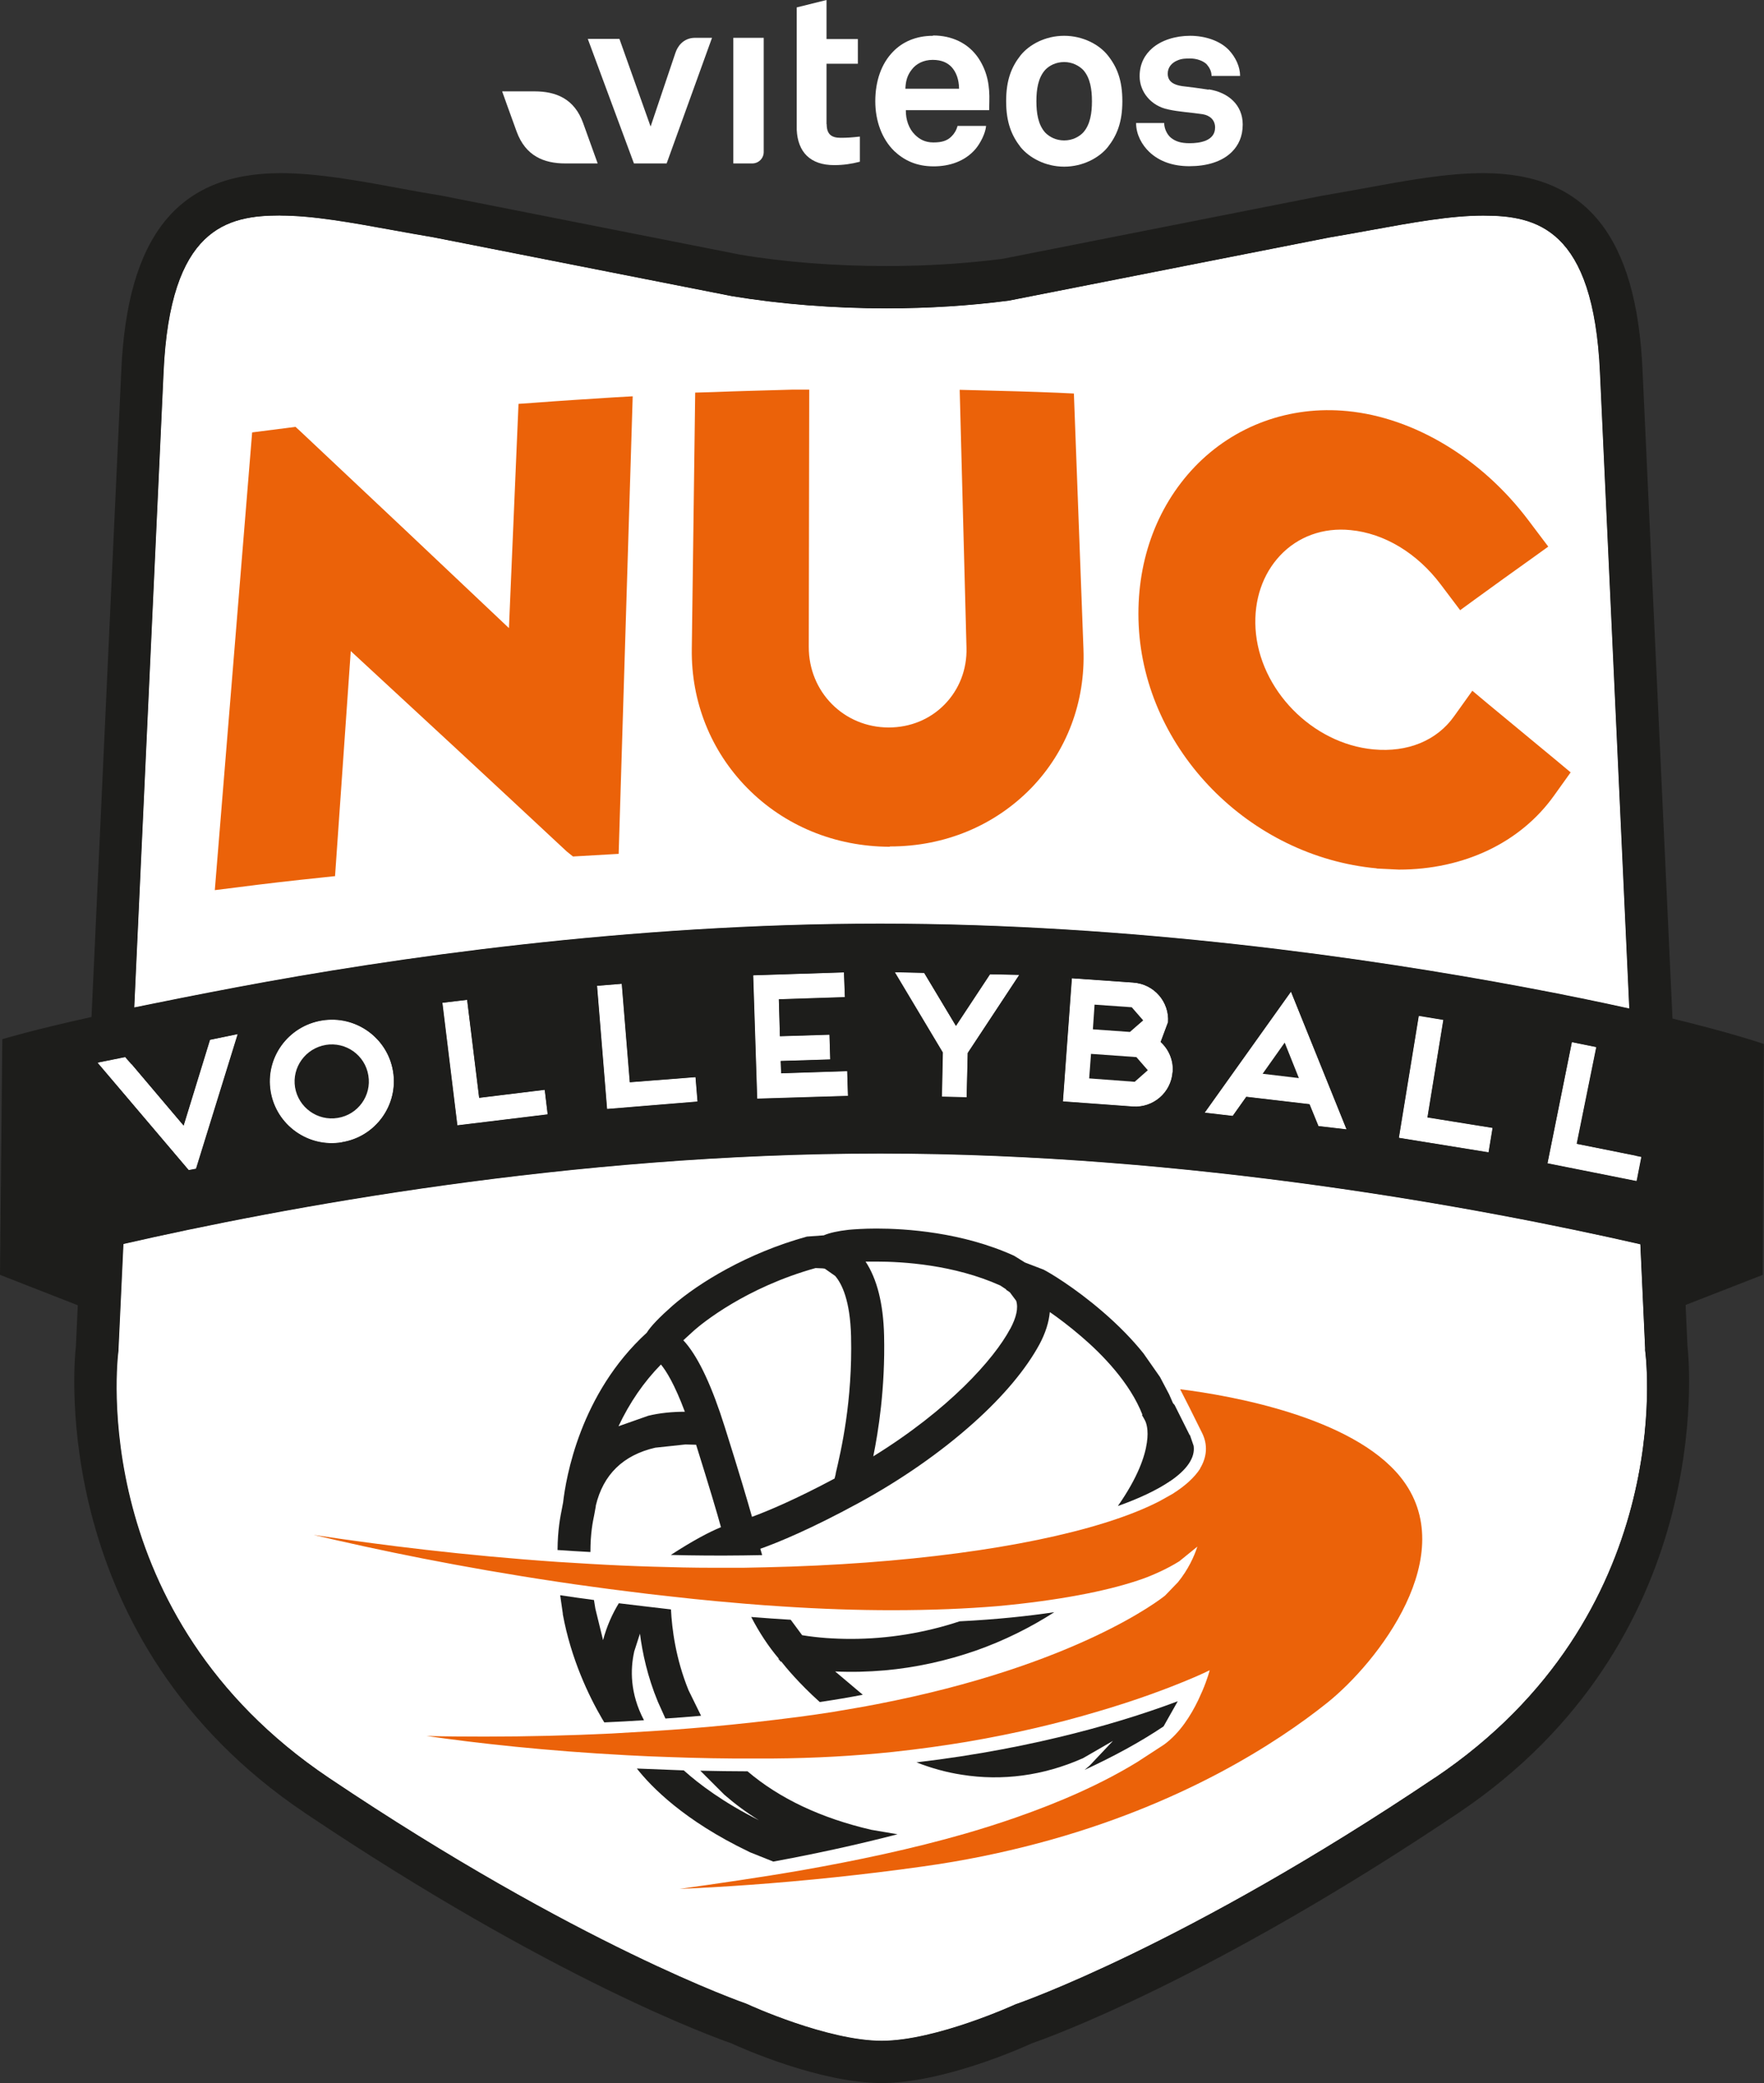 <?xml version="1.0" encoding="UTF-8"?>
<svg id="a" data-name="Calque 1" xmlns="http://www.w3.org/2000/svg" xmlns:xlink="http://www.w3.org/1999/xlink" viewBox="0 0 114.31 134.99">
  <rect x="0" y="0" width="114.31" height="134.99" fill="#333333" stroke="none"/>
  <defs>
    <clipPath id="b">
      <rect y="0" width="114.31" height="134.99" fill="none"/>
    </clipPath>
    <clipPath id="c">
      <rect y="0" width="114.31" height="134.99" fill="none"/>
    </clipPath>
    <clipPath id="d">
      <rect y="0" width="114.31" height="134.99" fill="none"/>
    </clipPath>
    <clipPath id="e">
      <rect y="0" width="114.31" height="134.99" fill="none"/>
    </clipPath>
    <clipPath id="f">
      <rect y="0" width="114.31" height="134.99" fill="none"/>
    </clipPath>
    <clipPath id="g">
      <rect y="0" width="114.31" height="134.99" fill="none"/>
    </clipPath>
    <clipPath id="h">
      <rect y="0" width="114.31" height="134.99" fill="none"/>
    </clipPath>
    <clipPath id="i">
      <rect y="0" width="114.31" height="134.99" fill="none"/>
    </clipPath>
  </defs>
  <polygon points="40.29 63.75 38.69 63.88 39.34 71.86 45.2 71.38 45.07 69.79 40.81 70.13 40.29 63.75" fill="#fff"/>
  <g clip-path="url(#b)">
    <path d="M73.53,70.1l-2.95-.22.11-1.59,2.95.22.74.85-.85.74ZM70.93,65.1l2.41.18.74.85-.86.74-2.39-.17.11-1.6ZM73.46,63.68l-4-.28-.58,7.97,4.53.33c1.33.09,2.48-.9,2.57-2.22.06-.78-.26-1.48-.78-1.95l.48-1.28c.09-1.32-.9-2.47-2.23-2.56" fill="#fff"/>
  </g>
  <polygon points="62.64 71.11 62.71 68.23 66.04 63.18 64.15 63.14 61.94 66.48 59.88 63.05 57.99 63 61.09 68.2 61.04 71.07 62.64 71.11" fill="#fff"/>
  <path d="M83.25,67.56l.92,2.29-2.36-.28,1.44-2.02ZM79.88,72.31l.88-1.24,4.1.48.58,1.42,1.81.21-3.6-8.92-5.59,7.84,1.82.21Z" fill="#fff"/>
  <polygon points="103.44 67.86 101.86 67.54 100.28 75.39 106.05 76.54 106.09 76.35 106.37 74.97 106.02 74.9 102.17 74.13 103.44 67.86" fill="#fff"/>
  <g clip-path="url(#c)">
    <path d="M13.9,57.7l2.42-29.66,2.81-.36.39.36c4.41,4.14,8.93,8.4,13.44,12.68l.62-14.53.99-.07c1.71-.13,3.45-.25,5.18-.35l1.23-.07-.91,29.65-2.95.17-.41-.33c-4.78-4.46-9.48-8.82-13.99-12.98l-1.02,14.6-.93.1c-1.83.2-3.68.41-5.51.64l-1.37.17ZM45.05,25.42l1.07-.03c1.76-.06,3.5-.11,5.17-.14h1.15s-.03,16.65-.03,16.65c0,2.92,2.28,5.22,5.19,5.23,1.4,0,2.68-.53,3.62-1.49.95-.97,1.45-2.28,1.42-3.68l-.44-16.71,1.18.03c1.73.04,3.47.09,5.18.16l1.04.05.62,16.56c.13,3.41-1.07,6.61-3.38,9-2.36,2.44-5.6,3.79-9.14,3.79h-.03c-3.55-.01-6.83-1.36-9.24-3.81-2.36-2.4-3.64-5.6-3.59-9.02l.22-16.6ZM77.41,30.27c2.55-2.67,6.14-3.97,9.9-3.61,4.32.42,8.7,3.06,11.72,7.07l1.29,1.71-.93.67c-1.29.92-2.58,1.86-3.88,2.8l-.89.65-1.26-1.67c-1.52-2.03-3.64-3.31-5.84-3.52-1.78-.17-3.4.43-4.56,1.64-1.14,1.2-1.71,2.89-1.6,4.74.23,3.95,3.66,7.46,7.63,7.83,2.23.21,4.12-.58,5.23-2.15l1.18-1.65.93.78c1.54,1.27,3.09,2.56,4.64,3.84l.8.67-1.08,1.51c-2.19,3.05-5.85,4.79-10.05,4.79l-1.44-.07c-8.26-.76-15.04-7.67-15.43-15.74-.19-3.98,1.1-7.63,3.63-10.28M57.03,59.86c16.35,0,31.74,2.24,41.77,4.12,2.63.49,4.88.96,6.78,1.38l-1.9-41.2c-.42-9.39-4.13-10.18-7.57-10.18-2.14,0-4.64.46-7.27.94-.9.16-1.8.33-2.71.48l-20.76,4.09c-2.53.33-5.2.5-7.93.5-3.44,0-6.9-.27-10-.79l-19.33-3.81c-.87-.15-1.78-.31-2.67-.47-2.64-.48-5.13-.94-7.28-.94-3.44,0-7.15.79-7.56,10.17l-1.9,41.14c1.86-.38,4.06-.82,6.65-1.31,9.99-1.88,25.33-4.12,41.68-4.12" fill="#fff"/>
  </g>
  <polygon points="91.94 65.82 90.65 73.72 96.46 74.67 96.72 73.09 92.5 72.41 93.53 66.08 91.94 65.82" fill="#fff"/>
  <polygon points="54.68 63.02 48.8 63.21 49.06 71.2 54.94 71.02 54.89 69.42 50.61 69.55 50.58 68.75 53.79 68.65 53.75 67.05 50.53 67.15 50.46 64.75 54.74 64.62 54.68 63.02" fill="#fff"/>
  <g clip-path="url(#d)">
    <path d="M21.89,72.44c-1.31.22-2.56-.67-2.77-1.98-.21-1.3.68-2.54,1.99-2.75,1.31-.22,2.56.67,2.77,1.98.22,1.3-.67,2.54-1.98,2.75M20.85,66.13c-2.19.36-3.67,2.41-3.32,4.59.36,2.18,2.43,3.66,4.61,3.3,2.19-.35,3.67-2.42,3.31-4.6-.36-2.18-2.43-3.66-4.61-3.29" fill="#fff"/>
    <path d="M56.59,94.38c4.89-3.02,7.82-6.3,8.87-8.26.4-.75.53-1.36.39-1.83l-.41-.55-.03-.02-.13-.09-.04-.02-.07-.08-.35-.23c-3-1.36-6.31-1.56-8.03-1.56h-.7c.74,1.13,1.15,2.73,1.2,4.79.08,3.44-.38,6.27-.7,7.84" fill="#fff"/>
  </g>
  <polygon points="12.23 75.82 12.71 75.73 15.41 67.01 13.61 67.38 11.9 72.94 8.53 68.96 8.12 68.49 6.33 68.86 8.42 71.32 12.23 75.82" fill="#fff"/>
  <g clip-path="url(#e)">
    <path d="M46.97,92.48c.95,3.01,1.47,4.78,1.76,5.81,1.03-.38,2.84-1.14,5.35-2.48l.08-.3c.36-1.52,1.1-4.7,1-8.92-.06-2.3-.6-3.39-1.03-3.9l-.67-.47-.14-.02-.46-.02c-4.52,1.25-7.35,3.58-7.87,4.03l-.7.64.17.19c.87,1.04,1.71,2.87,2.52,5.44" fill="#fff"/>
    <path d="M44.38,91.48c-.67-1.79-1.21-2.65-1.55-3.06-1.11,1.13-2.03,2.47-2.75,4.01l1.93-.68c.74-.18,1.55-.26,2.37-.26" fill="#fff"/>
    <path d="M55.92,109.81c-.9.17-1.82.33-2.79.47-1.37-1.22-2.23-2.28-2.49-2.62l-.08-.02-.02-.07-.07-.04v-.07c-.66-.76-1.26-1.67-1.79-2.69.88.07,1.73.12,2.56.18l.74,1c1.03.17,2.09.24,3.17.24,2.41,0,4.8-.4,7.04-1.14,2.41-.12,4.44-.33,6.13-.58-1.55,1-3.25,1.84-5.06,2.48-1.92.67-3.92,1.11-5.94,1.3-1.05.09-2.1.11-3.19.07l1.79,1.51ZM41.73,111.44c-.87.05-1.73.1-2.57.14l-.14-.23c-.87-1.49-2.02-3.88-2.54-6.78v-.05s-.18-1.18-.18-1.18c.72.11,1.45.21,2.19.31l.09.56.5,2.04c.24-.91.6-1.71,1.02-2.39,1.11.14,2.23.28,3.38.4.05,1.23.29,3.19,1.14,5.24l.81,1.65c-.78.07-1.55.13-2.31.18l-.5-1.09c-.66-1.62-.99-3.17-1.16-4.41l-.38,1.18c-.24,1.09-.28,2.66.64,4.41M70.18,113.92l-.07.03c-2.51,1.1-5.16,1.46-7.79,1.04-.98-.15-1.96-.43-2.93-.8,7.95-.93,13.85-2.81,16.93-3.96l-.92,1.63c-1.55,1.03-3.28,1.97-5.12,2.82l.33-.28,1.51-1.6-1.94,1.12ZM86,110.39c-3.17,2.53-9.38,6.61-18.74,9.09-2.3.61-4.79,1.13-7.47,1.5-1.98.27-3.85.5-5.62.69-3.97.42-7.38.64-10.11.76,2.47-.34,5.16-.73,7.92-1.21,3.51-.61,7.15-1.38,10.65-2.39,1.1-.32,2.17-.66,3.23-1.03,2.84-.99,5.51-2.16,7.87-3.6l1.72-1.12c1.02-.74,1.74-1.89,2.22-2.89l.27-.6c.32-.77.47-1.33.47-1.33-.03.01-.53.26-1.46.65-1.24.52-3.25,1.29-5.91,2.06-2.32.69-5.14,1.38-8.38,1.93-1.5.26-3.08.48-4.75.65-2.45.26-5.08.42-7.86.43h-2.46c-.97-.02-1.92-.03-2.85-.06l-1.24-.04c-.96-.03-1.9-.07-2.81-.12-5.31-.27-9.75-.78-13.03-1.25,1.15.03,2.41.04,3.76.04,2.79,0,5.54-.07,8.24-.2.85-.05,1.7-.09,2.55-.15l1.34-.09c.8-.06,1.58-.12,2.37-.19,2-.18,3.97-.4,5.88-.65.74-.1,1.45-.21,2.15-.31,1-.16,1.97-.33,2.89-.51,12.91-2.49,18.43-6.83,18.68-7.04l.83-.86c.66-.81,1.05-1.66,1.26-2.31l-1.17.95c-.86.53-1.77.9-1.77.9-.03,0-1.51.7-4.82,1.31-1.41.26-3.14.51-5.23.7-1.95.16-4.21.26-6.81.26-2.23,0-4.59-.08-7.04-.24-.81-.05-1.64-.11-2.47-.17l-1.82-.16c-1.02-.09-2.01-.2-3-.31-.97-.11-1.93-.22-2.87-.34-.75-.09-1.48-.19-2.21-.29-.75-.1-1.47-.21-2.18-.31-6.37-.95-11.79-2.08-15.88-3.05,4.34.66,9.82,1.35,15.8,1.76.71.04,1.42.09,2.14.13,1.34.08,2.7.14,4.07.18,1.28.04,2.57.06,3.87.07h1.2s.77,0,.77,0l1.46-.03c8.99-.2,16.81-1.27,21.97-2.88,1.38-.43,2.57-.9,3.54-1.4l.84-.47c.83-.52,1.43-1.07,1.78-1.64v-.02c.47-.76.52-1.55.15-2.3-.63-1.28-1.09-2.19-1.41-2.81,3.27.41,11.15,1.79,14.29,5.7,4,4.99-1.5,12.02-4.78,14.64M41.27,114.59c.98.05,2,.08,3.04.12.98.88,2.55,2.07,4.87,3.23-.81-.5-1.56-1.05-2.25-1.66l-1.55-1.55c.99.02,2.01.03,3.05.04,2.07,1.76,4.74,3.03,8.02,3.79l1.7.29c-2.77.71-5.5,1.3-8.04,1.77l-1.5-.6-.08-.04c-4.22-2.03-6.35-4.23-7.26-5.39M36.39,97.73l.07-.38c.18-1.58,1.1-7.03,5.42-11,.26-.42.83-1.01,1.68-1.76,1.68-1.46,4.85-3.41,8.7-4.47l1.09-.08c.38-.16.9-.27,1.61-.36.33-.03,1-.08,1.82-.08,1.88,0,5.54.23,8.91,1.75l.7.43,1.2.46c.31.15,1.99,1.13,3.85,2.74,1.02.89,1.91,1.79,2.63,2.69l1.07,1.53.59,1.12.25.57.11.13c.26.51.58,1.15.97,1.94l.24.7c.11.76-.43,1.55-1.54,2.3v-.02s-.02.03-.02.03c-.81.55-1.94,1.09-3.35,1.59,1.32-1.89,1.76-3.25,1.88-4.11.12-.86-.06-1.31-.12-1.41l-.02-.03-.07-.13-.12-.21.03-.02c-.8-2.06-2.58-3.88-3.95-5.06-.78-.67-1.5-1.2-2.04-1.59-.06.66-.29,1.37-.67,2.09-.85,1.58-2.33,3.35-4.28,5.09-2.11,1.89-4.69,3.69-7.47,5.2-3.05,1.65-5.18,2.53-6.33,2.95l.12.41-1.22.02c-1.58.02-3.15,0-4.7-.03,1.46-.95,2.52-1.5,3.25-1.8-.26-.91-.73-2.53-1.61-5.34l-.69-.02-1.96.21c-2.08.49-3.37,1.74-3.85,3.75v.04s-.11.55-.11.55c-.1.48-.25,1.21-.25,2.42-.72-.04-1.43-.08-2.13-.13,0-1.33.18-2.16.29-2.71M106.6,87.38l-.31-6.76c-10.24-2.34-29.14-5.88-49.26-5.88s-38.83,3.53-49.04,5.86l-.32,6.84v.06c-.1.68-2.04,17.16,13.62,27.69,16.22,10.91,26.94,14.59,27.04,14.64l.14.06c.05.02,5.08,2.35,8.65,2.35s8.61-2.33,8.66-2.36l.14-.05c.11-.04,10.82-3.73,27.04-14.64,15.66-10.53,13.73-27.01,13.63-27.7v-.12Z" fill="#fff"/>
  </g>
  <polygon points="30.26 64.79 28.66 64.98 29.64 72.92 35.48 72.21 35.28 70.62 31.04 71.14 30.26 64.79" fill="#fff"/>
  <polygon points="70.7 68.29 70.58 69.88 73.53 70.1 74.38 69.35 73.64 68.5 70.7 68.29" fill="#fff"/>
  <polygon points="74.08 66.12 73.34 65.27 70.93 65.1 70.82 66.7 73.22 66.87 74.08 66.12" fill="#fff"/>
  <g clip-path="url(#f)">
    <path d="M92.97,115.2c-16.22,10.91-26.94,14.59-27.04,14.64l-.14.05s-5.15,2.36-8.66,2.36-8.6-2.33-8.65-2.35l-.14-.06c-.11-.04-10.82-3.73-27.04-14.64-15.66-10.53-13.72-27.01-13.63-27.69v-.06s.32-6.84.32-6.84c10.2-2.33,28.96-5.86,49.03-5.86s39.02,3.54,49.27,5.88l.31,6.76v.11c.1.69,2.04,17.17-13.63,27.7M6.33,68.86l1.79-.36.41.47,3.37,3.98,1.71-5.56,1.79-.37-2.7,8.72-.47.09-3.82-4.5-2.09-2.46ZM22.15,74.02c-2.18.36-4.25-1.12-4.61-3.3-.36-2.18,1.13-4.23,3.32-4.59,2.18-.36,4.25,1.11,4.61,3.29.36,2.17-1.12,4.24-3.31,4.59M35.48,72.21l-5.84.71-.97-7.93,1.6-.19.78,6.35,4.25-.52.19,1.59ZM45.2,71.38l-5.86.48-.65-7.97,1.6-.13.52,6.38,4.26-.33.13,1.59ZM50.53,67.15l3.22-.1.05,1.6-3.21.1.03.8,4.28-.14.05,1.6-5.88.18-.26-7.99,5.88-.19.06,1.6-4.28.14.07,2.4ZM57.99,63l1.89.05,2.06,3.43,2.21-3.34,1.89.04-3.34,5.06-.07,2.87-1.6-.04.06-2.86-3.11-5.2ZM75.98,69.48c-.1,1.32-1.25,2.31-2.57,2.22l-4.53-.33.58-7.97,4,.28c1.33.1,2.32,1.25,2.23,2.56l-.48,1.28c.52.47.84,1.18.78,1.95M87.25,73.18l-1.81-.21-.58-1.42-4.1-.48-.88,1.24-1.82-.21,5.59-7.84,3.6,8.92ZM96.72,73.09l-.26,1.58-5.81-.94,1.29-7.9,1.59.26-1.03,6.32,4.23.68ZM10.6,24.14c.42-9.38,4.12-10.17,7.56-10.17,2.15,0,4.63.46,7.28.94.89.16,1.8.33,2.67.48l19.33,3.81c3.1.51,6.55.79,10,.79,2.73,0,5.4-.17,7.93-.5l20.76-4.09c.91-.15,1.82-.32,2.71-.48,2.64-.48,5.13-.94,7.27-.94,3.44,0,7.15.79,7.57,10.18l1.9,41.2c-1.9-.42-4.16-.89-6.78-1.38-10.04-1.88-25.42-4.12-41.77-4.12s-31.69,2.24-41.68,4.12c-2.6.49-4.79.93-6.65,1.31l1.9-41.14ZM106.37,74.97l-.27,1.38-.04.18-5.77-1.15,1.58-7.85,1.58.32-1.27,6.27,3.85.77.34.07Z" fill="#fff"/>
    <path d="M21.11,67.71c-1.31.22-2.2,1.45-1.99,2.75.22,1.31,1.46,2.2,2.77,1.98,1.31-.21,2.2-1.45,1.98-2.75-.21-1.31-1.45-2.2-2.77-1.98" fill="#fff"/>
  </g>
  <polygon points="83.25 67.56 81.82 69.58 84.17 69.86 83.25 67.56" fill="#fff"/>
  <g clip-path="url(#g)">
    <path d="M42.83,88.42c.34.41.88,1.27,1.55,3.06-.82,0-1.63.08-2.37.26l-1.93.68c.72-1.53,1.64-2.87,2.75-4.01M44.97,86.2c.52-.46,3.35-2.78,7.87-4.03l.46.02.14.02.67.47c.44.51.97,1.6,1.03,3.9.1,4.22-.64,7.39-1,8.92l-.08.3c-2.51,1.34-4.31,2.1-5.35,2.48-.29-1.03-.81-2.8-1.76-5.81-.81-2.58-1.65-4.4-2.52-5.44l-.17-.19.7-.64ZM56.79,81.74c1.71,0,5.03.21,8.03,1.56l.35.23.07.08.04.02.13.09.03.02.41.55c.15.47.01,1.08-.39,1.83-1.05,1.97-3.98,5.24-8.87,8.26.32-1.57.78-4.4.7-7.84-.05-2.06-.46-3.66-1.2-4.78h.7ZM38.49,98.15l.1-.55v-.04c.48-2.01,1.77-3.27,3.85-3.75l1.96-.21.69.02c.88,2.81,1.36,4.43,1.61,5.34-.73.3-1.79.85-3.25,1.8,1.55.04,3.12.05,4.7.03l1.22-.02-.12-.41c1.16-.41,3.29-1.29,6.34-2.95,2.78-1.51,5.36-3.31,7.47-5.2,1.95-1.74,3.42-3.51,4.28-5.1.39-.73.61-1.43.67-2.09.55.38,1.27.92,2.05,1.59,1.38,1.18,3.15,3.01,3.95,5.06l-.03.02.12.21.07.13.02.03c.05.1.24.55.11,1.41-.12.86-.56,2.22-1.88,4.11,1.41-.5,2.53-1.04,3.35-1.59l.02-.03v.02c1.11-.75,1.65-1.54,1.55-2.3l-.24-.7c-.39-.79-.71-1.43-.97-1.94l-.12-.13-.25-.57-.59-1.12-1.07-1.53c-.72-.9-1.61-1.81-2.63-2.69-1.86-1.61-3.54-2.59-3.85-2.74l-1.2-.46-.71-.43c-3.37-1.53-7.03-1.75-8.91-1.75-.82,0-1.49.05-1.81.08-.71.08-1.24.2-1.61.36l-1.09.08c-3.85,1.06-7.01,3-8.7,4.47-.85.75-1.42,1.34-1.68,1.76-4.33,3.97-5.24,9.42-5.42,11l-.07.37c-.11.55-.28,1.38-.29,2.71.7.05,1.42.09,2.13.13,0-1.21.15-1.94.25-2.42" fill="#fff"/>
    <path d="M41.47,105.85c.16,1.25.49,2.79,1.16,4.41l.49,1.09c.76-.05,1.53-.12,2.31-.18l-.81-1.65c-.84-2.06-1.08-4.01-1.14-5.24-1.15-.13-2.27-.27-3.38-.41-.41.67-.78,1.48-1.02,2.39l-.5-2.04-.09-.56c-.74-.1-1.47-.2-2.19-.31l.17,1.18v.05c.53,2.89,1.68,5.29,2.55,6.78l.14.23c.84-.04,1.7-.08,2.57-.14-.92-1.75-.88-3.32-.64-4.41l.38-1.18Z" fill="#fff"/>
    <path d="M48.61,120.02l1.5.6c2.55-.47,5.28-1.05,8.05-1.77l-1.7-.29c-3.27-.76-5.95-2.03-8.02-3.79-1.04,0-2.06-.02-3.05-.04l1.56,1.55c.69.6,1.44,1.16,2.25,1.66-2.32-1.16-3.89-2.35-4.87-3.23-1.04-.04-2.06-.08-3.04-.12.91,1.16,3.04,3.37,7.26,5.39l.08.04Z" fill="#fff"/>
    <path d="M57.32,108.24c2.02-.18,4.02-.62,5.94-1.29,1.81-.64,3.5-1.48,5.06-2.48-1.69.25-3.72.47-6.13.59-2.24.74-4.63,1.14-7.04,1.14-1.07,0-2.14-.07-3.17-.24l-.74-1c-.83-.05-1.68-.11-2.56-.18.53,1.02,1.13,1.93,1.78,2.69v.07s.07.04.07.04l.02.07.08.02c.26.33,1.12,1.39,2.49,2.62.97-.14,1.9-.3,2.79-.47l-1.79-1.51c1.09.05,2.14.02,3.19-.07" fill="#fff"/>
    <path d="M70.29,114.68c1.84-.85,3.57-1.78,5.12-2.82l.92-1.63c-3.08,1.16-8.98,3.03-16.93,3.96.97.38,1.95.65,2.93.8,2.63.42,5.28.06,7.79-1.04l.07-.03,1.94-1.12-1.51,1.6-.33.28Z" fill="#fff"/>
  </g>
  <polygon points="70.7 68.29 70.58 69.88 73.53 70.1 74.38 69.35 73.64 68.5 70.7 68.29" fill="#1d1d1b"/>
  <polygon points="74.08 66.12 73.34 65.27 70.93 65.1 70.82 66.7 73.22 66.87 74.08 66.12" fill="#1d1d1b"/>
  <g clip-path="url(#h)">
    <path d="M8.53,68.96l3.37,3.98,1.71-5.56,1.79-.37-2.7,8.72-.47.09-3.82-4.5-2.09-2.46,1.79-.36.41.47ZM22.15,74.02c-2.18.36-4.25-1.12-4.61-3.3-.36-2.18,1.13-4.23,3.32-4.59,2.18-.36,4.25,1.11,4.61,3.29.36,2.17-1.12,4.24-3.31,4.59M35.48,72.21l-5.84.71-.97-7.94,1.6-.19.78,6.35,4.25-.52.19,1.59ZM45.2,71.38l-5.86.48-.65-7.98,1.6-.13.52,6.38,4.26-.33.13,1.59ZM50.53,67.15l3.22-.1.05,1.6-3.21.1.03.8,4.28-.14.05,1.6-5.88.18-.26-7.99,5.88-.19.06,1.6-4.28.14.07,2.4ZM57.99,63l1.9.04,2.06,3.44,2.21-3.35,1.89.04-3.34,5.06-.07,2.87-1.6-.04.06-2.86-3.11-5.2ZM75.98,69.48c-.1,1.32-1.25,2.31-2.57,2.22l-4.53-.33.58-7.98,4,.28c1.33.1,2.32,1.25,2.23,2.56l-.48,1.29c.52.47.84,1.18.78,1.95M87.25,73.18l-1.81-.21-.58-1.42-4.1-.48-.88,1.24-1.81-.21,5.59-7.84,3.6,8.92ZM96.72,73.09l-.26,1.58-5.81-.94,1.29-7.9,1.59.26-1.03,6.32,4.23.68ZM106.02,74.9l.34.07-.27,1.38-.04.18-5.77-1.15,1.58-7.85,1.58.32-1.27,6.27,3.85.77ZM18.16,13.97c2.14,0,4.63.46,7.28.94.89.16,1.8.33,2.67.47l19.33,3.81c3.1.51,6.55.79,10,.79,2.73,0,5.4-.17,7.93-.5l20.76-4.09c.91-.15,1.82-.32,2.71-.48,2.64-.48,5.13-.94,7.27-.94,3.44,0,7.15.79,7.57,10.18l1.9,41.2c-1.9-.42-4.16-.89-6.78-1.38-10.04-1.88-25.43-4.12-41.77-4.12s-31.69,2.24-41.68,4.12c-2.6.49-4.79.93-6.65,1.31l1.9-41.15c.42-9.38,4.12-10.17,7.57-10.17M92.98,115.2c-16.23,10.91-26.94,14.59-27.04,14.63l-.14.05s-5.15,2.36-8.66,2.36-8.6-2.32-8.65-2.35l-.14-.06c-.11-.04-10.82-3.73-27.04-14.63-15.66-10.53-13.72-27.01-13.63-27.69v-.06s.32-6.84.32-6.84c10.2-2.33,28.96-5.86,49.04-5.86s39.02,3.54,49.26,5.88l.31,6.76v.12c.1.69,2.04,17.17-13.62,27.7M108.38,66l-1.94-41.98c-.38-8.73-3.67-12.8-10.32-12.8-2.39,0-5,.48-7.77.99-.88.16-1.77.32-2.71.48l-20.66,4.08c-2.41.31-4.94.47-7.53.47-3.3,0-6.6-.25-9.5-.74l-19.33-3.82c-.9-.15-1.79-.3-2.67-.47-2.76-.51-5.38-.99-7.77-.99-6.65,0-9.93,4.07-10.32,12.8l-1.93,41.88c-3.92.87-5.6,1.39-5.78,1.44L0,82.61l5.04,1.97-.12,2.63c-.15,1.28-1.74,19.12,14.83,30.26,16.05,10.79,26.58,14.57,27.63,14.93.68.32,5.77,2.58,9.75,2.58s9.08-2.27,9.75-2.58c1.03-.35,11.57-4.13,27.64-14.93,16.57-11.14,14.98-28.98,14.83-30.26l-.12-2.65,5-1.95h0l.07-14.96c-.18-.06-1.96-.68-5.93-1.65" fill="#1d1d1b"/>
    <path d="M21.11,67.71c-1.31.22-2.2,1.45-1.99,2.75.22,1.31,1.46,2.2,2.77,1.98,1.31-.21,2.2-1.45,1.98-2.75-.21-1.31-1.45-2.2-2.77-1.98" fill="#1d1d1b"/>
  </g>
  <polygon points="83.25 67.56 81.82 69.58 84.17 69.86 83.25 67.56" fill="#1d1d1b"/>
  <g clip-path="url(#i)">
    <path d="M65.46,86.11c-1.05,1.97-3.98,5.24-8.87,8.26.32-1.57.78-4.4.7-7.84-.05-2.06-.46-3.66-1.2-4.78h.7c1.71,0,5.03.2,8.03,1.55l.35.23.07.08.04.02.13.09.03.02.41.55c.15.47.01,1.08-.39,1.83M54.16,95.5l-.08.31c-2.51,1.34-4.31,2.1-5.35,2.48-.29-1.03-.81-2.8-1.76-5.81-.81-2.58-1.65-4.4-2.52-5.44l-.17-.19.7-.64c.52-.46,3.35-2.78,7.87-4.04l.46.02.14.02.67.47c.44.51.97,1.6,1.03,3.9.1,4.22-.64,7.39-1,8.92M42.01,91.74l-1.93.68c.72-1.53,1.64-2.87,2.75-4,.34.41.88,1.27,1.55,3.06-.82,0-1.63.08-2.37.26M77.09,92.99c-.39-.79-.71-1.43-.97-1.94l-.11-.13-.25-.57-.59-1.12-1.07-1.53c-.72-.9-1.61-1.81-2.63-2.69-1.86-1.61-3.54-2.59-3.85-2.74l-1.2-.46-.71-.44c-3.37-1.53-7.03-1.76-8.91-1.76-.82,0-1.49.05-1.81.08-.71.08-1.24.2-1.61.36l-1.09.08c-3.85,1.06-7.01,3-8.7,4.47-.85.75-1.42,1.34-1.68,1.76-4.33,3.96-5.24,9.42-5.42,11l-.07.37c-.11.55-.28,1.38-.29,2.71.7.05,1.41.09,2.13.13,0-1.21.15-1.94.25-2.42l.1-.55v-.04c.48-2.01,1.77-3.27,3.85-3.75l1.96-.21.69.02c.88,2.81,1.36,4.43,1.61,5.34-.73.3-1.79.85-3.25,1.8,1.55.04,3.12.05,4.7.03l1.22-.02-.12-.41c1.16-.41,3.29-1.29,6.34-2.95,2.78-1.51,5.36-3.31,7.47-5.2,1.95-1.74,3.42-3.51,4.28-5.1.39-.73.61-1.43.67-2.09.55.38,1.27.92,2.05,1.59,1.38,1.18,3.15,3.01,3.95,5.06l-.03.02.12.21.07.13.02.04c.05.1.24.55.11,1.41-.12.86-.56,2.22-1.88,4.11,1.41-.5,2.53-1.04,3.35-1.59l.02-.03v.02c1.11-.75,1.65-1.54,1.54-2.3l-.24-.7Z" fill="#1d1d1b"/>
    <path d="M41.09,107.04l.38-1.18c.16,1.25.49,2.79,1.16,4.41l.49,1.09c.76-.05,1.53-.11,2.31-.18l-.81-1.65c-.84-2.06-1.08-4.01-1.14-5.24-1.15-.13-2.27-.27-3.38-.4-.41.67-.78,1.48-1.02,2.39l-.5-2.04-.09-.56c-.74-.1-1.47-.2-2.19-.31l.17,1.18v.05c.53,2.89,1.68,5.29,2.55,6.78l.14.23c.84-.04,1.7-.08,2.57-.14-.92-1.75-.88-3.32-.64-4.41" fill="#1d1d1b"/>
    <path d="M48.43,114.78c-1.04,0-2.06-.02-3.05-.04l1.55,1.55c.69.6,1.44,1.16,2.25,1.66-2.32-1.16-3.89-2.35-4.87-3.23-1.04-.04-2.06-.08-3.04-.12.91,1.16,3.04,3.37,7.26,5.39l.08.04,1.5.6c2.55-.47,5.28-1.05,8.05-1.77l-1.7-.29c-3.27-.76-5.95-2.03-8.02-3.79" fill="#1d1d1b"/>
    <path d="M57.32,108.24c2.02-.18,4.02-.62,5.94-1.29,1.81-.64,3.5-1.48,5.06-2.48-1.69.25-3.72.47-6.13.59-2.24.74-4.63,1.14-7.04,1.14-1.07,0-2.14-.07-3.17-.24l-.74-1c-.83-.05-1.68-.11-2.56-.18.53,1.02,1.13,1.93,1.78,2.69v.07s.07.04.07.04l.02.07.08.02c.26.33,1.12,1.39,2.49,2.62.97-.14,1.9-.3,2.79-.47l-1.79-1.51c1.09.05,2.14.02,3.19-.07" fill="#1d1d1b"/>
    <path d="M62.32,115c2.63.42,5.29.06,7.79-1.04l.07-.03,1.94-1.12-1.51,1.6-.33.28c1.84-.85,3.57-1.78,5.12-2.82l.92-1.63c-3.08,1.16-8.98,3.03-16.93,3.96.97.38,1.95.65,2.93.8" fill="#1d1d1b"/>
    <path d="M21.71,56.79l1.02-14.6c4.51,4.16,9.21,8.52,13.99,12.98l.41.33,2.96-.17.91-29.65-1.22.07c-1.73.11-3.48.22-5.18.35l-1,.07-.62,14.53c-4.52-4.28-9.03-8.54-13.44-12.68l-.39-.36-2.81.36-2.42,29.66,1.37-.17c1.83-.24,3.68-.45,5.51-.64l.93-.1Z" fill="#eb6209"/>
    <path d="M57.66,54.85h.03c3.53,0,6.77-1.35,9.14-3.79,2.31-2.39,3.51-5.59,3.38-9l-.62-16.56-1.04-.05c-1.71-.07-3.45-.12-5.18-.16l-1.18-.03.44,16.71c.04,1.4-.47,2.71-1.42,3.68-.94.96-2.22,1.49-3.62,1.49-2.91,0-5.19-2.31-5.18-5.23l.03-16.66h-1.15c-1.67.05-3.42.09-5.17.16l-1.07.03-.22,16.6c-.05,3.42,1.23,6.62,3.59,9.02,2.41,2.45,5.69,3.8,9.24,3.81" fill="#eb6209"/>
    <path d="M89.21,56.28l1.44.07c4.2,0,7.87-1.74,10.05-4.79l1.08-1.51-.8-.67c-1.56-1.29-3.11-2.57-4.64-3.84l-.93-.78-1.18,1.65c-1.11,1.57-3,2.36-5.23,2.15-3.97-.37-7.4-3.88-7.64-7.83-.11-1.85.46-3.53,1.6-4.74,1.15-1.22,2.78-1.82,4.56-1.64,2.19.21,4.31,1.49,5.84,3.52l1.26,1.67.89-.65c1.3-.94,2.59-1.88,3.89-2.8l.93-.67-1.29-1.71c-3.02-4.01-7.4-6.65-11.72-7.07-3.75-.37-7.34.94-9.9,3.61-2.53,2.65-3.82,6.29-3.63,10.28.39,8.07,7.17,14.98,15.43,15.74" fill="#eb6209"/>
    <path d="M76.49,90.05c.32.62.78,1.53,1.41,2.81.37.75.32,1.54-.13,2.29v.02c-.37.57-.97,1.12-1.8,1.64l-.84.47c-.97.5-2.16.97-3.54,1.4-5.15,1.61-12.97,2.68-21.96,2.88l-1.46.03h-1.61s-.36,0-.36,0c-1.3,0-2.59-.03-3.87-.07-1.37-.04-2.73-.1-4.07-.18-.72-.04-1.43-.09-2.14-.13-5.98-.41-11.45-1.09-15.8-1.75,4.1.97,9.51,2.1,15.89,3.05.71.11,1.44.21,2.18.31.72.1,1.46.2,2.21.29.94.12,1.9.24,2.87.34.99.11,1.98.22,2.99.31l1.82.16c.83.07,1.66.13,2.47.18,2.45.16,4.81.24,7.04.24,2.6,0,4.86-.1,6.81-.26,2.09-.19,3.82-.44,5.23-.7,3.31-.61,4.8-1.3,4.82-1.31,0,0,.91-.36,1.77-.9l1.17-.95c-.21.65-.6,1.5-1.26,2.31l-.83.86c-.25.21-5.77,4.55-18.68,7.04-.92.18-1.89.34-2.89.51-.7.11-1.41.21-2.15.31-1.92.25-3.89.47-5.88.65-.78.07-1.57.13-2.37.19l-1.34.09c-.84.05-1.69.1-2.55.15-2.7.13-5.45.2-8.24.2-1.35,0-2.61-.01-3.76-.04,3.28.47,7.72.97,13.03,1.25.91.05,1.85.09,2.81.12l1.24.04c.93.03,1.88.04,2.85.05h1.58s.88,0,.88,0c2.78-.02,5.41-.17,7.86-.43,1.67-.18,3.25-.4,4.75-.65,3.24-.55,6.06-1.24,8.38-1.93,2.65-.77,4.66-1.54,5.91-2.06.93-.38,1.43-.64,1.46-.65,0,0-.14.56-.47,1.33l-.27.6c-.48,1-1.2,2.15-2.22,2.89l-1.72,1.12c-2.35,1.44-5.03,2.61-7.87,3.6-1.06.37-2.13.71-3.23,1.03-3.5,1.01-7.14,1.77-10.65,2.39-2.77.48-5.45.86-7.92,1.21,2.73-.12,6.14-.34,10.11-.76,1.77-.19,3.65-.41,5.62-.69,2.68-.37,5.17-.89,7.47-1.5,9.36-2.48,15.57-6.56,18.74-9.09,3.29-2.62,8.78-9.65,4.78-14.64-3.14-3.91-11.02-5.29-14.29-5.7" fill="#eb6209"/>
    <path d="M34.64,5.92h-2.1,0c.02.06.65,1.82.94,2.61.58,1.58,1.77,2.06,3.15,2.06h2.1s0,0,0,0h0c-.02-.06-.65-1.81-.94-2.61-.57-1.59-1.77-2.06-3.15-2.06" fill="#fff"/>
    <path d="M43.78,3.39c-.33.97-1.62,4.81-1.62,4.81l-2.02-5.68h-2.05l2.99,8.07h2.12l2.94-8.14h-1.1c-.8,0-1.16.63-1.26.95" fill="#fff"/>
    <path d="M58.67,5.75c.02-.53.14-.9.42-1.25.28-.37.76-.62,1.35-.62s.96.19,1.22.46c.31.34.48.81.49,1.41h-3.49ZM60.45,2.32c-1.1,0-1.97.4-2.57,1.02-.78.79-1.16,1.94-1.16,3.22s.43,2.45,1.23,3.23c.64.6,1.44.99,2.55.99,1.02,0,2.03-.32,2.72-1.13.31-.37.64-1.01.68-1.49h-1.85c-.08.3-.22.51-.39.68-.28.28-.62.39-1.18.39s-.92-.23-1.19-.5c-.39-.38-.6-.97-.59-1.59h5.4c0-.17.01-.54.01-.54.03-1.01-.11-1.92-.69-2.81-.67-1.01-1.76-1.49-2.95-1.49" fill="#fff"/>
    <path d="M70.19,8.59c-.27.28-.7.51-1.23.51s-.96-.23-1.23-.51c-.46-.51-.57-1.27-.57-2.03s.11-1.52.57-2.03c.26-.28.7-.51,1.23-.51s.96.24,1.23.51c.46.51.57,1.27.57,2.03s-.11,1.52-.57,2.03M68.96,2.32c-1.23,0-2.26.57-2.82,1.26-.6.76-.94,1.61-.94,2.98s.35,2.22.94,2.98c.56.68,1.6,1.26,2.82,1.26s2.27-.58,2.82-1.26c.6-.76.95-1.62.95-2.98s-.34-2.22-.95-2.98c-.55-.69-1.6-1.26-2.82-1.26" fill="#fff"/>
    <path d="M78.32,5.81c-.79-.12-.99-.14-1.72-.23-.44-.07-.93-.23-.93-.81,0-.42.28-.71.62-.85.29-.13.56-.13.84-.13.4,0,.82.14,1.06.37.18.21.32.45.32.76h1.85c0-.59-.28-1.19-.71-1.66-.59-.63-1.57-.94-2.53-.94s-1.86.29-2.45.8c-.48.42-.82,1-.82,1.82,0,1.02.74,1.92,1.84,2.15.71.16,1.52.2,2.24.31.49.08.81.39.81.86,0,.88-1,1.02-1.65,1.02-.56,0-.91-.11-1.22-.36-.24-.2-.43-.59-.43-.95h-1.82c0,.76.39,1.43.85,1.87.67.64,1.58.93,2.6.93,1.11,0,2.11-.28,2.76-.93.42-.42.7-.99.7-1.77,0-1.27-.93-2.08-2.2-2.28" fill="#fff"/>
    <path d="M53.56,8.05v-3.92h2.03v-1.6h-2.03V0l-1.93.48v7.94c.07,1.43.87,2.28,2.43,2.28.58,0,1.12-.08,1.66-.22v-1.63c-.53.06-.85.08-1.25.08-.62,0-.9-.26-.9-.89" fill="#fff"/>
    <path d="M47.52,10.59h1.23c.41,0,.74-.33.74-.74V2.45h-1.97v8.14Z" fill="#fff"/>
  </g>
</svg>